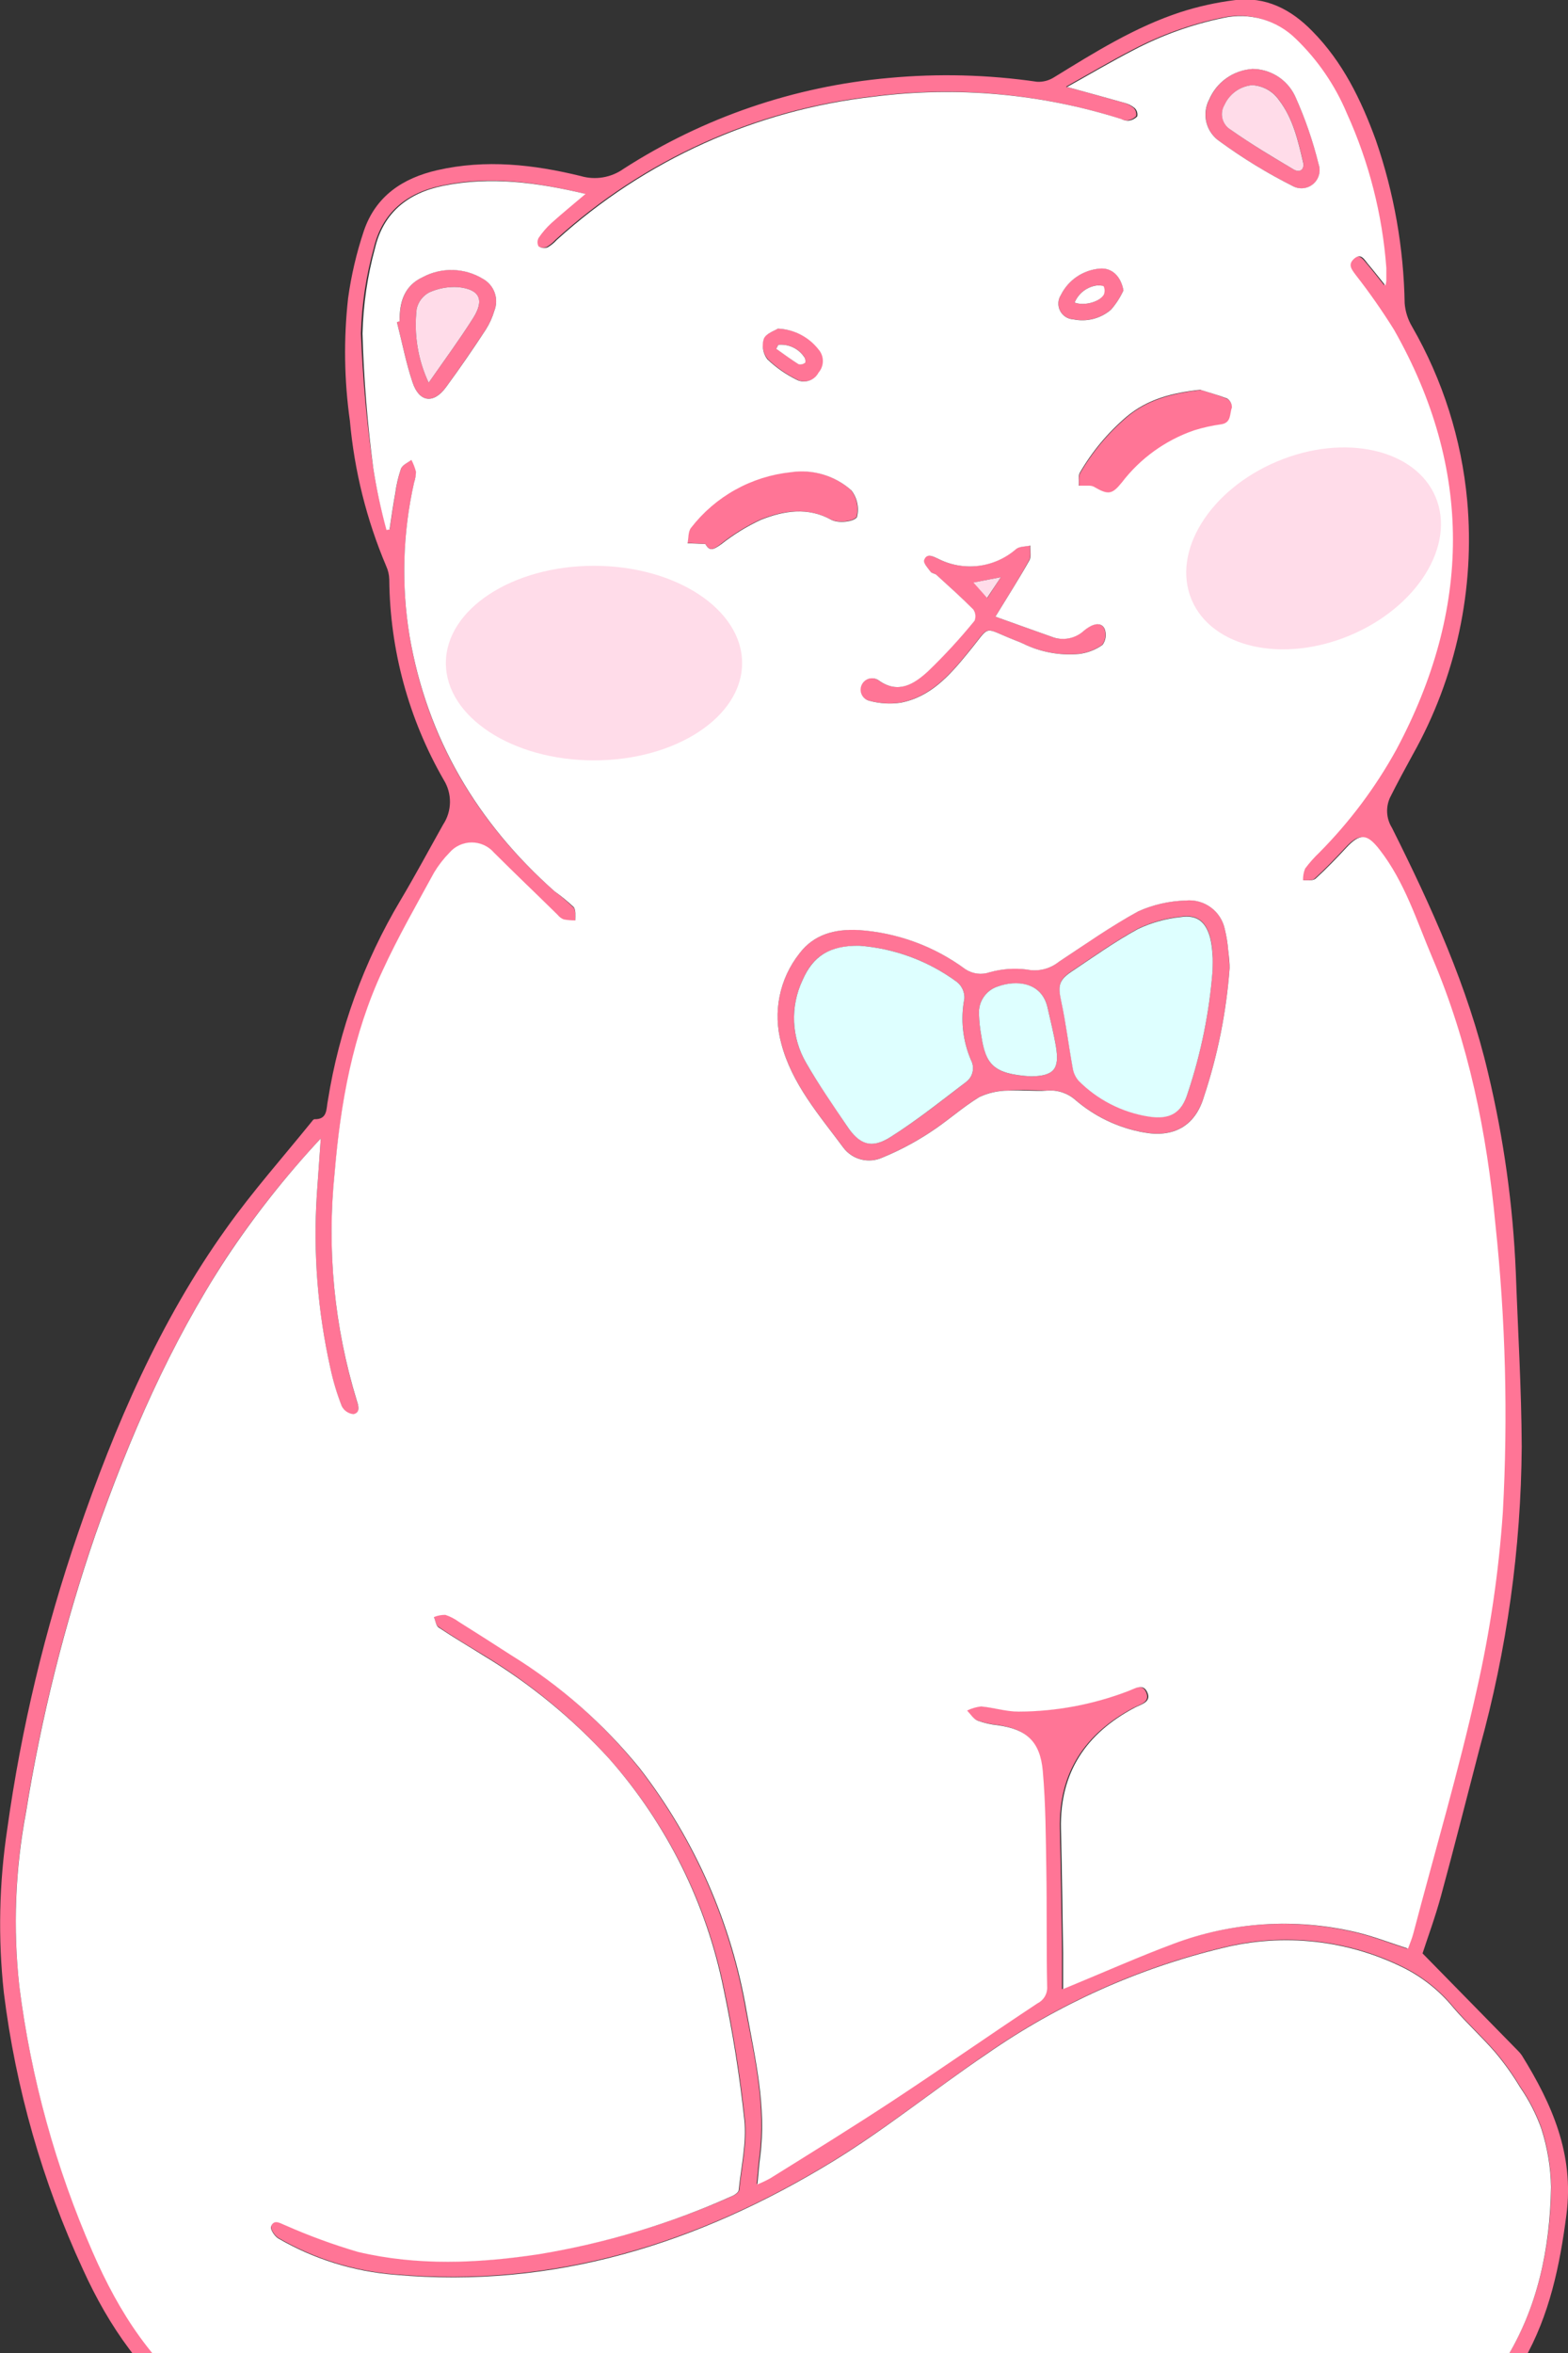 <svg width="524" height="786" viewBox="0 0 524 786" fill="none" xmlns="http://www.w3.org/2000/svg">
<rect x="0" y="0" width="524" height="786" fill="#333333" stroke="none"/>
<g clip-path="url(#clip0_109_2)">
<path d="M475.39 652.513L507.14 684.899C507.671 685.404 508.149 685.963 508.565 686.567C518.663 702.851 526.092 719.62 523.484 739.725C521.271 756.858 517.814 773.415 509.202 788.486C506.074 793.896 502.406 798.976 498.255 803.648C480.394 823.844 457.954 837.459 433.452 848.133C406.959 859.293 379.117 866.929 350.637 870.846C321.429 874.789 291.908 875.906 262.485 874.182C229.782 872.54 197.351 867.386 165.751 858.807C128.24 849.013 95.824 829.393 65.045 806.589C48.064 794.005 36.419 777.235 27.716 758.071C14.151 728.791 5.23 697.578 1.274 665.552C-0.686 647.384 -0.299 629.039 2.426 610.969C7.102 577.363 15.013 544.288 26.048 512.203C38.42 476.239 53.34 441.457 75.659 410.284C84.422 397.973 94.52 386.601 104.042 374.836C104.345 374.441 104.709 373.895 105.073 373.865C109.561 373.986 108.985 370.348 109.561 367.649C113.331 344.014 121.564 321.312 133.82 300.754C138.763 292.445 143.342 283.894 148.072 275.464C149.537 273.254 150.336 270.67 150.373 268.02C150.411 265.369 149.686 262.764 148.285 260.514C136.557 240.145 130.29 217.092 130.09 193.589C130.054 192.038 129.704 190.511 129.059 189.101C122.517 173.658 118.424 157.288 116.93 140.582C115.016 127.016 114.812 113.262 116.323 99.645C117.376 91.987 119.143 84.444 121.599 77.114C125.542 65.53 134.517 59.496 146.223 56.827C162.355 53.158 178.305 54.947 194.044 58.798C196.467 59.511 199.02 59.663 201.51 59.242C204 58.822 206.362 57.841 208.417 56.373C235.043 39.245 265.429 28.839 296.964 26.049C313.502 24.501 330.166 24.929 346.604 27.322C348.605 27.414 350.586 26.885 352.275 25.806C365.799 17.497 379.293 9.037 394.486 4.064C400.352 2.172 406.383 0.832 412.498 0.061C422.93 -1.304 431.421 3.093 438.547 10.401C448.736 20.712 454.891 33.417 459.774 46.79C465.844 64.363 469.099 82.784 469.417 101.373C469.647 104.093 470.487 106.725 471.873 109.076C482.137 126.886 488.426 146.707 490.31 167.177C492.969 196.668 486.625 226.272 472.115 252.084C469.508 256.845 466.93 261.606 464.504 266.457C463.774 268.06 463.452 269.818 463.569 271.575C463.685 273.332 464.236 275.033 465.171 276.525C478.362 302.877 490.552 329.683 497.284 358.4C502.523 380.286 505.63 402.628 506.564 425.113C507.261 444.46 508.444 463.837 508.535 483.183C508.303 517.255 503.572 551.148 494.464 583.98C490.189 600.355 486.065 616.791 481.607 633.136C479.666 640.323 477.21 646.903 475.39 652.513ZM107.196 380.294C95.546 392.75 84.947 406.148 75.507 420.352C56.736 449.19 43.121 480.454 31.779 512.749C21.441 542.883 13.701 573.845 8.642 605.298C5.037 624.481 4.302 644.092 6.459 663.49C10.365 694.035 18.627 723.864 30.991 752.067C39.876 772.384 51.369 790.396 69.897 803.617C95.278 821.63 121.175 838.672 150.953 848.558C188.893 861.016 228.424 867.97 268.338 869.208C298.506 870.701 328.748 869.075 358.582 864.357C394.395 858.292 428.509 847.345 459.804 828.665C476.998 818.385 492.281 805.589 503.016 788.334C513.75 771.08 518.178 750.884 518.39 730.385C518.265 723.73 517.162 717.129 515.115 710.796C513.348 705.922 510.963 701.295 508.019 697.029C505.552 692.906 502.753 688.991 499.65 685.323C495.222 680.199 490.158 675.65 485.761 670.495C481.147 664.851 475.377 660.26 468.84 657.031C450.266 647.882 429.063 645.563 408.95 650.481C380.575 657.277 353.721 669.32 329.774 685.991C312.459 697.787 296.084 711.038 278.223 721.955C233.435 749.246 185.189 764.409 131.97 759.708C118.257 758.627 104.962 754.482 93.064 747.579C91.821 746.851 90.305 744.546 90.639 743.576C91.67 740.998 93.671 742.545 95.521 743.242C103.358 746.701 111.41 749.649 119.628 752.067C139.582 756.797 159.808 756.039 179.943 752.885C202.465 749.253 224.414 742.688 245.231 733.357C245.989 732.993 246.99 732.174 247.05 731.507C247.869 723.683 249.719 715.738 248.93 708.066C247.361 693.392 245.043 678.807 241.986 664.37C236.168 635.802 222.915 609.275 203.565 587.468C191.345 573.975 177.228 562.33 161.658 552.898C156.654 549.866 151.529 546.833 146.496 543.407C145.586 542.8 145.434 541.102 144.919 539.92C146.132 539.426 147.43 539.179 148.739 539.192C150.358 539.731 151.882 540.519 153.258 541.527C159.08 545.196 164.933 548.896 170.724 552.656C187.024 562.797 201.499 575.611 213.542 590.561C231.948 614.34 244.226 642.28 249.294 671.92C252.327 687.84 255.935 703.73 253.812 720.135C253.418 723.168 253.206 726.2 252.872 729.566C254.335 728.972 255.763 728.293 257.148 727.534C270.885 718.922 284.713 710.432 298.268 701.516C314.43 690.873 330.32 679.744 346.483 669.07C347.526 668.548 348.389 667.726 348.961 666.711C349.534 665.695 349.79 664.531 349.697 663.369C349.515 650.42 349.697 637.472 349.424 624.524C349.242 613.516 349.212 602.448 348.242 591.501C347.362 581.524 342.753 577.491 333.08 576.157C330.789 575.926 328.538 575.406 326.378 574.61C325.013 574.034 324.073 572.427 322.951 571.275C324.406 570.552 325.976 570.09 327.591 569.91C331.806 570.274 335.96 571.548 340.145 571.639C352.532 571.621 364.816 569.382 376.413 565.028C378.687 564.24 381.628 561.995 383.054 565.361C384.479 568.727 380.87 569.364 378.778 570.486C362.555 579.098 353.761 592.138 354.185 610.908C354.519 624.706 354.701 638.503 354.913 652.331C354.913 656.243 354.913 660.185 354.913 664.46L357.49 663.399C368.892 658.699 380.203 653.665 391.757 649.359C411.134 642.065 432.237 640.672 452.405 645.356C458.47 646.721 464.11 648.995 470.175 650.936C470.751 649.329 471.479 647.661 471.933 645.932C479.181 618.792 487.096 591.834 493.16 564.421C497.586 544.935 500.496 525.135 501.863 505.199C503.612 473.121 502.781 440.955 499.377 409.011C496.344 378.383 490.431 348.363 478.302 319.949C473.056 307.607 469.204 294.659 460.683 283.863C456.468 278.435 454.103 278.284 449.524 283.227C446.219 286.775 442.853 290.292 439.274 293.537C438.395 294.295 436.515 293.931 435.09 294.083C435.044 292.744 435.281 291.411 435.787 290.171C437.237 288.228 438.85 286.412 440.609 284.743C450.687 274.566 459.31 263.045 466.233 250.507C491.311 203.656 491.947 156.775 465.505 110.198C461.549 103.818 457.257 97.654 452.647 91.73C451.313 89.911 450.191 88.061 452.162 86.302C454.133 84.544 455.558 86.666 456.741 88.061C458.652 90.305 460.471 92.67 462.594 95.309C462.734 94.802 462.835 94.284 462.897 93.762C462.897 92.306 462.897 90.73 462.897 89.395C461.572 71.572 457.117 54.122 449.736 37.844C445.796 28.422 439.965 19.907 432.603 12.827C429.457 9.743 425.589 7.495 421.352 6.287C417.115 5.079 412.643 4.951 408.344 5.913C397.892 8.079 387.797 11.703 378.353 16.678C371.076 20.439 364.04 24.593 356.217 28.96C363.191 30.87 369.256 32.508 375.291 34.236C376.57 34.554 377.761 35.155 378.778 35.995C379.148 36.348 379.423 36.789 379.576 37.277C379.73 37.764 379.758 38.283 379.657 38.785C378.856 39.62 377.778 40.137 376.625 40.24C375.779 40.238 374.947 40.029 374.199 39.634C347.532 31.184 319.343 28.648 291.596 32.204C252.131 36.658 215.066 53.408 185.644 80.086C184.767 81.058 183.744 81.887 182.611 82.542C182.115 82.727 181.582 82.793 181.056 82.735C180.529 82.677 180.024 82.497 179.579 82.209C179.356 81.778 179.239 81.299 179.239 80.814C179.239 80.328 179.356 79.85 179.579 79.419C180.793 77.609 182.218 75.95 183.824 74.476C187.372 71.262 191.102 68.26 195.287 64.681C179.124 60.861 163.629 58.617 147.678 61.982C135.791 64.408 127.725 71.08 124.935 82.785C122.34 92.096 120.884 101.688 120.599 111.35C121.198 126.381 122.574 141.371 124.723 156.26C125.831 163.212 127.33 170.096 129.211 176.88L130.242 176.729C130.848 172.726 131.424 168.693 132.152 164.599C132.513 161.845 133.142 159.133 134.032 156.503C134.518 155.259 136.337 154.562 137.55 153.47C138.196 154.726 138.705 156.047 139.066 157.412C139.052 158.619 138.847 159.817 138.46 160.96C134.619 177.83 134.073 195.283 136.852 212.359C142.644 246.717 159.444 274.888 185.371 297.782C187.605 299.445 189.723 301.258 191.709 303.21C192.527 304.181 192.133 306.243 192.285 307.698C190.98 307.68 189.681 307.538 188.403 307.274C187.618 306.948 186.928 306.426 186.402 305.757C179.246 298.874 172.059 292.051 165.175 285.016C164.25 283.934 163.101 283.065 161.808 282.47C160.515 281.874 159.109 281.566 157.685 281.566C156.262 281.566 154.855 281.874 153.562 282.47C152.269 283.065 151.12 283.934 150.195 285.016C148.251 287.007 146.542 289.215 145.101 291.596C139.187 302.452 132.971 313.187 127.877 324.376C118.082 345.755 113.806 368.619 111.865 391.908C109.208 417.507 111.713 443.378 119.234 467.991C119.841 469.81 120.447 472.024 118.112 472.509C117.296 472.428 116.514 472.145 115.836 471.684C115.158 471.223 114.606 470.6 114.231 469.871C112.6 465.707 111.312 461.417 110.38 457.044C106.167 438.147 104.646 418.751 105.861 399.428C106.316 393.151 106.71 387.026 107.196 380.294Z" fill="#FF7596"/>
<path d="M410.922 323.376C409.838 338.019 406.945 352.472 402.309 366.405C399.277 376.23 392.06 380.142 381.962 378.201C373.565 376.661 365.734 372.902 359.28 367.315C358.001 366.207 356.512 365.368 354.903 364.847C353.293 364.326 351.595 364.134 349.909 364.283C345.603 364.283 341.237 363.858 336.931 364.283C333.587 364.28 330.284 365.016 327.257 366.436C321.496 369.953 316.462 374.593 310.761 378.262C305.735 381.565 300.404 384.378 294.841 386.662C292.632 387.657 290.153 387.878 287.803 387.289C285.453 386.7 283.371 385.336 281.893 383.417C273.796 372.47 264.578 362.039 261.06 348.423C259.657 343.308 259.475 337.935 260.528 332.736C261.581 327.537 263.841 322.659 267.125 318.493C272.037 311.974 279.254 310.245 286.896 310.639C299.798 311.492 312.185 316.028 322.587 323.709C323.777 324.496 325.131 324.999 326.546 325.177C327.96 325.356 329.397 325.207 330.745 324.74C334.777 323.615 338.994 323.306 343.147 323.83C345.011 324.214 346.937 324.182 348.787 323.736C350.637 323.291 352.366 322.443 353.852 321.253C362.615 315.461 371.227 309.305 380.446 304.362C385.417 302.148 390.774 300.932 396.214 300.784C399.218 300.477 402.228 301.301 404.657 303.096C407.085 304.891 408.756 307.526 409.345 310.488C409.89 312.719 410.255 314.991 410.436 317.28C410.709 319.403 410.831 321.829 410.922 323.376ZM287.23 315.916C277.162 315.916 271.673 319.282 268.186 327.439C266.128 331.802 265.166 336.601 265.383 341.421C265.6 346.24 266.988 350.933 269.429 355.094C273.584 362.312 278.527 369.195 283.045 376.139C287.199 382.204 291.172 383.842 297.509 379.869C306.364 374.29 314.612 367.74 322.982 361.311C324.029 360.482 324.753 359.313 325.03 358.006C325.307 356.699 325.119 355.337 324.498 354.154C321.706 347.659 320.935 340.474 322.284 333.534C322.333 332.491 322.136 331.451 321.71 330.497C321.283 329.544 320.638 328.704 319.828 328.045C310.313 321.027 299.018 316.824 287.23 315.916ZM405.221 324.285C405.221 322.466 405.221 320.646 405.221 318.827C405.156 316.894 404.892 314.974 404.432 313.096C402.946 307.728 400.065 305.393 394.577 306.212C389.644 306.716 384.835 308.06 380.355 310.185C372.622 314.4 365.405 319.555 358.067 324.467C353.761 327.348 353.579 329.289 354.67 334.353C356.247 341.631 357.127 349.06 358.461 356.398C358.683 358.056 359.378 359.614 360.462 360.886C366.748 367.223 374.88 371.406 383.69 372.834C390.847 374.017 394.941 371.773 397.033 364.768C401.393 351.655 404.142 338.061 405.221 324.285ZM344.572 359.552C352.123 359.4 354.125 357.156 352.881 349.636C352.153 345.239 351.031 340.903 350.061 336.536C348.09 327.924 339.63 327.439 333.504 329.501C331.567 330.113 329.89 331.357 328.741 333.033C327.592 334.709 327.038 336.722 327.166 338.75C327.237 341.161 327.491 343.564 327.924 345.937C329.441 355.549 331.897 358.824 344.572 359.552Z" fill="#FF7596"/>
<path d="M332.655 205.991C339.054 208.265 345.179 210.509 351.335 212.662C353.153 213.384 355.14 213.574 357.062 213.209C358.985 212.843 360.763 211.939 362.191 210.6C362.661 210.213 363.157 209.858 363.677 209.539C365.617 208.296 367.983 207.811 369.044 210.024C369.384 210.906 369.499 211.859 369.377 212.797C369.255 213.734 368.901 214.626 368.347 215.392C366.013 217.045 363.302 218.087 360.462 218.424C354.024 219.003 347.55 217.796 341.752 214.937C340.873 214.543 339.963 214.148 339.053 213.815C327.894 209.448 331.351 208.417 323.437 217.999C317.372 225.49 310.913 232.767 300.875 234.708C297.433 235.202 293.926 234.996 290.565 234.102C290.006 233.986 289.48 233.747 289.026 233.401C288.571 233.056 288.2 232.613 287.939 232.105C287.678 231.597 287.535 231.038 287.519 230.467C287.503 229.896 287.615 229.33 287.847 228.808C288.078 228.286 288.424 227.823 288.858 227.453C289.293 227.082 289.805 226.814 290.356 226.667C290.908 226.521 291.485 226.499 292.046 226.605C292.607 226.711 293.137 226.941 293.598 227.279C300.117 231.918 305.424 228.401 309.851 224.398C315.446 219.039 320.703 213.337 325.59 207.325C325.84 206.708 325.932 206.038 325.858 205.376C325.784 204.714 325.546 204.082 325.165 203.535C321.193 199.532 316.978 195.772 312.823 191.982C312.308 191.527 311.307 191.496 310.913 190.981C310.003 189.768 308.426 187.948 308.729 187.099C309.578 184.673 311.58 185.765 313.278 186.553C317.46 188.715 322.196 189.567 326.869 188.999C331.542 188.431 335.936 186.47 339.478 183.369C340.63 182.46 342.51 182.581 344.209 182.217C344.209 183.885 344.633 185.886 343.905 187.16C340.509 193.407 336.658 199.441 332.655 205.991ZM334.475 192.8L325.377 194.589L329.956 199.744L334.475 192.8Z" fill="#FF7596"/>
<path d="M401.248 130.242C404.281 131.212 407.313 132.031 410.194 133.274C410.691 133.606 411.096 134.058 411.371 134.588C411.647 135.118 411.784 135.709 411.771 136.307C410.952 138.308 411.771 141.371 408.192 141.886C405.109 142.309 402.066 142.988 399.095 143.918C389.524 147.226 381.139 153.28 374.987 161.324C371.652 165.387 370.439 165.539 365.617 162.719C365.072 162.483 364.482 162.37 363.889 162.385H360.614C360.614 160.899 360.311 159.141 360.978 158.019C365.055 150.991 370.294 144.705 376.473 139.43C383.569 133.365 391.939 131.394 401.248 130.242Z" fill="#FF7596"/>
<path d="M235.709 181.702L229.644 181.368C230.008 179.64 229.826 177.487 230.797 176.243C234.81 171.05 239.836 166.725 245.569 163.529C251.303 160.334 257.625 158.336 264.153 157.655C267.768 157.113 271.457 157.375 274.959 158.424C278.46 159.472 281.687 161.28 284.409 163.719C285.364 164.973 286.025 166.425 286.345 167.967C286.665 169.51 286.636 171.105 286.259 172.635C285.228 174.242 280.012 174.788 277.678 173.544C269.824 169.299 261.788 170.512 254.146 173.544C249.46 175.724 245.044 178.442 240.985 181.641C238.074 183.885 237.104 184.037 235.709 181.702Z" fill="#FF7596"/>
<path d="M418.321 23.016C421.353 22.991 424.329 23.834 426.897 25.446C429.466 27.058 431.519 29.372 432.816 32.113C436.136 39.457 438.775 47.09 440.7 54.917C441.095 56.078 441.129 57.332 440.797 58.513C440.465 59.694 439.783 60.747 438.84 61.532C437.897 62.318 436.738 62.798 435.516 62.911C434.295 63.024 433.067 62.764 431.997 62.164C423.519 57.892 415.406 52.933 407.738 47.336C405.504 45.866 403.895 43.619 403.222 41.031C402.55 38.443 402.862 35.697 404.099 33.326C405.296 30.468 407.256 27.995 409.764 26.177C412.272 24.358 415.232 23.265 418.321 23.016ZM418.321 28.444C416.36 28.66 414.49 29.383 412.895 30.542C411.3 31.701 410.034 33.257 409.223 35.055C408.812 35.748 408.542 36.516 408.43 37.314C408.319 38.112 408.368 38.925 408.574 39.704C408.78 40.483 409.139 41.213 409.631 41.852C410.123 42.491 410.737 43.025 411.437 43.424C418.199 48.185 425.356 52.521 432.482 56.675C434.483 57.828 435.969 56.463 435.514 54.25C433.816 46.972 432.118 39.603 427.478 33.478C426.451 31.989 425.092 30.759 423.508 29.886C421.924 29.012 420.158 28.518 418.351 28.444H418.321Z" fill="#FF7596"/>
<path d="M133.547 107.317C133.547 101.009 135.003 95.49 141.25 92.549C144.36 90.887 147.849 90.064 151.374 90.16C154.899 90.255 158.339 91.267 161.354 93.095C163.186 94.1 164.587 95.739 165.296 97.704C166.005 99.669 165.973 101.826 165.206 103.769C164.561 105.972 163.611 108.075 162.385 110.016C158.049 116.535 153.652 123.055 149.013 129.362C144.858 135.003 140.097 134.396 137.884 127.755C135.67 121.114 134.366 114.291 132.637 107.559L133.547 107.317ZM143.251 127.846C148.618 120.144 153.622 113.351 158.11 106.255C161.991 100.191 160.293 96.643 153.106 95.915C149.764 95.706 146.422 96.32 143.372 97.704C142.341 98.267 141.441 99.042 140.73 99.977C140.019 100.913 139.514 101.988 139.248 103.132C138.254 111.582 139.64 120.142 143.251 127.846Z" fill="#FF7596"/>
<path d="M375.442 97.007C374.367 99.325 372.968 101.479 371.288 103.405C369.579 104.874 367.556 105.93 365.374 106.493C363.192 107.055 360.909 107.109 358.703 106.65C357.778 106.605 356.88 106.318 356.101 105.817C355.322 105.316 354.688 104.619 354.264 103.795C353.84 102.971 353.64 102.05 353.685 101.125C353.73 100.199 354.017 99.302 354.519 98.523C355.74 96.06 357.577 93.954 359.85 92.408C362.124 90.862 364.758 89.929 367.497 89.698C371.652 89.304 374.624 92.367 375.442 97.007ZM359.128 101.07C362.342 102.283 367.528 100.858 368.771 98.401C369.104 97.554 369.104 96.611 368.771 95.763C368.619 95.399 367.315 95.248 366.588 95.339C364.949 95.552 363.397 96.194 362.087 97.2C360.776 98.207 359.756 99.542 359.128 101.07Z" fill="#FF7596"/>
<path d="M259.908 109.773C262.576 109.847 265.195 110.508 267.58 111.708C269.964 112.908 272.055 114.618 273.705 116.717C274.631 117.787 275.141 119.154 275.141 120.568C275.141 121.983 274.631 123.35 273.705 124.42C273.08 125.625 272.032 126.557 270.762 127.039C269.492 127.52 268.089 127.516 266.822 127.027C263.065 125.236 259.616 122.862 256.602 119.992C255.831 119.061 255.293 117.958 255.035 116.776C254.776 115.595 254.804 114.368 255.116 113.2C255.965 111.35 258.907 110.44 259.908 109.773ZM260.09 115.201L259.392 116.444C261.879 118.203 264.335 120.022 266.882 121.63C267.262 121.709 267.654 121.705 268.031 121.615C268.409 121.526 268.762 121.355 269.065 121.114C269.308 120.932 269.065 119.628 268.762 119.204C267.813 117.815 266.505 116.71 264.978 116.005C263.451 115.3 261.762 115.023 260.09 115.201Z" fill="#FF7596"/>
<path d="M287.23 315.916C299.018 316.824 310.313 321.027 319.828 328.045C320.638 328.704 321.283 329.544 321.71 330.497C322.136 331.451 322.333 332.491 322.284 333.534C320.935 340.474 321.706 347.659 324.498 354.154C325.119 355.337 325.307 356.699 325.03 358.006C324.753 359.313 324.029 360.482 322.982 361.311C314.612 367.679 306.364 374.29 297.509 379.869C291.172 383.842 287.199 382.325 283.045 376.139C278.375 369.195 273.584 362.312 269.429 355.094C266.988 350.933 265.6 346.24 265.383 341.421C265.166 336.601 266.128 331.802 268.186 327.439C271.673 319.403 277.162 315.795 287.23 315.916Z" fill="#DEFFFF"/>
<path d="M405.221 324.285C404.142 338.103 401.382 351.739 397.003 364.889C394.91 371.894 390.938 374.138 383.66 372.955C374.85 371.527 366.718 367.344 360.432 361.008C359.348 359.735 358.653 358.177 358.431 356.52C357.096 349.181 356.217 341.752 354.64 334.474C353.548 329.41 353.73 327.469 358.036 324.588C365.375 319.676 372.592 314.521 380.324 310.306C384.804 308.181 389.614 306.838 394.546 306.333C400.035 305.515 402.916 307.85 404.402 313.217C404.861 315.095 405.126 317.016 405.19 318.948C405.342 320.646 405.221 322.435 405.221 324.285Z" fill="#DEFFFF"/>
<path d="M344.572 359.552C331.897 358.794 329.41 355.549 327.924 345.937C327.491 343.564 327.237 341.161 327.166 338.75C327.038 336.722 327.592 334.709 328.741 333.033C329.89 331.357 331.567 330.113 333.504 329.501C339.569 327.348 348.09 327.924 350.061 336.536C351.031 340.903 352.153 345.239 352.881 349.636C354.125 357.156 352.153 359.4 344.572 359.552Z" fill="#DEFFFF"/>
<path d="M334.475 192.8L329.865 199.744L325.286 194.589L334.475 192.8Z" fill="#FFDCE9"/>
<path d="M418.351 28.444C420.153 28.523 421.912 29.019 423.491 29.892C425.069 30.766 426.424 31.993 427.448 33.478C432.088 39.542 433.786 46.972 435.484 54.25C436 56.463 434.514 57.828 432.452 56.675C425.325 52.461 418.169 48.185 411.407 43.424C410.706 43.025 410.092 42.491 409.601 41.852C409.109 41.213 408.75 40.483 408.543 39.704C408.337 38.925 408.289 38.112 408.4 37.314C408.512 36.516 408.781 35.748 409.193 35.055C410.009 33.249 411.284 31.688 412.891 30.528C414.497 29.368 416.38 28.65 418.351 28.444Z" fill="#FFDCE9"/>
<path d="M143.251 127.846C139.641 120.142 138.254 111.582 139.248 103.132C139.514 101.988 140.02 100.913 140.73 99.977C141.441 99.042 142.341 98.267 143.372 97.704C146.422 96.32 149.764 95.706 153.106 95.915C160.293 96.643 161.991 100.13 158.11 106.255C153.622 113.351 148.618 120.144 143.251 127.846Z" fill="#FFDCE9"/>
<path d="M359.128 101.07C359.766 99.525 360.805 98.18 362.138 97.172C363.471 96.164 365.049 95.531 366.709 95.339C367.437 95.339 368.741 95.339 368.892 95.763C369.225 96.611 369.225 97.554 368.892 98.401C367.528 100.858 362.342 102.283 359.128 101.07Z" fill="white"/>
<path d="M107.196 380.294C106.71 387.026 106.316 393.151 105.861 399.307C104.646 418.629 106.168 438.026 110.38 456.923C111.312 461.296 112.6 465.586 114.231 469.75C114.606 470.478 115.158 471.101 115.836 471.562C116.514 472.023 117.297 472.307 118.112 472.388C120.447 471.903 119.841 469.689 119.234 467.869C111.699 443.249 109.183 417.367 111.835 391.756C113.776 368.467 117.9 345.603 127.846 324.225C132.971 313.035 139.157 302.3 145.07 291.444C146.511 289.063 148.221 286.855 150.165 284.864C151.09 283.782 152.239 282.913 153.532 282.318C154.825 281.722 156.231 281.414 157.655 281.414C159.078 281.414 160.485 281.722 161.778 282.318C163.071 282.913 164.22 283.782 165.145 284.864C172.18 291.899 179.367 298.722 186.372 305.606C186.898 306.274 187.587 306.796 188.373 307.122C189.653 307.356 190.953 307.467 192.255 307.455C192.255 305.909 192.497 303.938 191.678 302.967C189.694 301.1 187.587 299.367 185.371 297.782C159.505 274.887 142.705 246.625 136.853 212.359C134.073 195.336 134.598 177.936 138.399 161.112C138.787 159.968 138.991 158.771 139.006 157.564C138.644 156.199 138.136 154.877 137.489 153.621C136.276 154.592 134.457 155.289 133.972 156.654C133.082 159.285 132.452 161.997 132.092 164.75C131.364 168.753 130.788 172.786 130.181 176.88L129.15 177.032C127.284 170.197 125.806 163.262 124.723 156.26C122.76 141.392 121.566 126.432 121.145 111.441C121.381 101.785 122.786 92.193 125.329 82.876C128.119 71.14 136.185 64.499 148.072 62.073C164.023 58.829 179.519 60.951 195.681 64.772C191.497 68.35 187.767 71.352 184.219 74.567C182.613 76.04 181.188 77.7 179.973 79.51C179.75 79.941 179.633 80.419 179.633 80.904C179.633 81.39 179.75 81.868 179.973 82.299C180.418 82.588 180.923 82.768 181.45 82.826C181.977 82.884 182.509 82.818 183.006 82.633C184.138 81.977 185.162 81.148 186.038 80.177C215.46 53.499 252.525 36.749 291.991 32.295C319.737 28.739 347.926 31.274 374.593 39.724C375.341 40.12 376.173 40.328 377.019 40.331C378.173 40.228 379.25 39.711 380.052 38.875C380.152 38.374 380.124 37.855 379.971 37.367C379.817 36.88 379.542 36.439 379.172 36.086C378.156 35.246 376.964 34.645 375.685 34.327C369.62 32.598 363.555 30.961 356.611 29.05C364.435 24.684 371.47 20.529 378.748 16.769C388.191 11.794 398.287 8.17 408.738 6.004C413.038 5.042 417.509 5.17 421.747 6.378C425.984 7.585 429.851 9.834 432.997 12.918C440.359 19.998 446.19 28.512 450.131 37.935C457.511 54.212 461.966 71.663 463.291 89.486C463.291 90.942 463.291 92.519 463.291 93.853C463.229 94.375 463.128 94.892 462.988 95.399C460.865 92.761 459.046 90.396 457.135 88.152C455.953 86.757 454.831 84.392 452.556 86.393C450.282 88.394 451.707 90.002 453.042 91.821C457.638 97.706 461.92 103.83 465.869 110.167C492.311 156.745 491.675 203.626 466.597 250.476C459.674 263.015 451.051 274.536 440.973 284.712C439.214 286.381 437.601 288.197 436.151 290.14C435.645 291.38 435.408 292.714 435.454 294.052C436.879 294.052 438.759 294.264 439.638 293.506C443.217 290.262 446.583 286.744 449.888 283.196C454.467 278.253 456.832 278.405 461.047 283.833C469.447 294.628 473.419 307.577 478.666 319.919C490.795 348.393 496.86 378.353 499.741 408.98C503.144 440.925 503.976 473.091 502.227 505.168C500.86 525.104 497.95 544.904 493.524 564.391C487.459 591.683 479.424 618.762 472.297 645.902C471.843 647.63 471.115 649.298 470.539 650.905C464.474 648.965 458.712 646.69 452.769 645.326C432.601 640.642 411.498 642.034 392.121 649.328C380.567 653.635 369.256 658.668 357.854 663.369L355.277 664.43C355.277 660.094 355.277 656.152 355.277 652.3C355.065 638.473 354.883 624.675 354.549 610.878C354.125 592.107 362.918 579.068 379.142 570.456C381.234 569.334 384.873 568.636 383.418 565.331C381.962 562.026 379.051 564.209 376.777 564.997C365.151 569.418 352.825 571.708 340.388 571.76C336.203 571.76 332.049 570.395 327.834 570.031C326.219 570.211 324.649 570.673 323.194 571.396C324.316 572.548 325.256 574.155 326.621 574.731C328.78 575.528 331.032 576.047 333.322 576.278C342.996 577.612 347.605 581.645 348.484 591.622C349.455 602.569 349.485 613.637 349.667 624.645C349.879 637.593 349.667 650.541 349.94 663.49C350.033 664.652 349.777 665.816 349.204 666.832C348.631 667.847 347.768 668.669 346.725 669.191C330.563 679.865 314.673 690.994 298.51 701.637C284.955 710.553 271.219 719.044 257.391 727.656C256.006 728.414 254.578 729.093 253.115 729.687C253.449 726.23 253.661 723.228 254.055 720.256C256.178 703.851 252.448 687.961 249.537 672.041C244.468 642.401 232.191 614.461 213.785 590.682C201.686 575.763 187.16 562.989 170.816 552.898C165.024 549.138 159.171 545.438 153.349 541.769C151.973 540.761 150.449 539.973 148.831 539.434C147.521 539.421 146.223 539.669 145.01 540.162C145.525 541.345 145.677 543.043 146.587 543.649C151.529 546.955 156.654 549.957 161.749 553.141C177.271 562.505 191.356 574.067 203.566 587.468C222.854 609.304 236.044 635.84 241.804 664.4C244.861 678.838 247.179 693.422 248.748 708.096C249.537 715.768 247.687 723.713 246.868 731.537C246.868 732.204 245.807 733.023 245.049 733.387C224.276 742.75 202.368 749.356 179.882 753.037C159.747 756.069 139.521 756.948 119.568 752.218C111.35 749.8 103.297 746.853 95.46 743.394C93.641 742.696 91.609 741.15 90.578 743.727C90.244 744.637 91.761 747.002 93.004 747.73C104.901 754.634 118.197 758.779 131.91 759.86C185.128 764.681 233.374 749.428 278.163 722.106C296.024 711.19 312.399 697.847 329.714 686.142C353.66 669.472 380.514 657.428 408.89 650.632C429.003 645.714 450.205 648.033 468.78 657.182C475.317 660.411 481.086 665.002 485.701 670.646C490.098 675.802 495.162 680.35 499.589 685.475C502.693 689.142 505.492 693.057 507.959 697.18C510.903 701.447 513.287 706.074 515.054 710.947C517.101 717.281 518.205 723.881 518.329 730.536C517.996 751.035 513.902 770.867 502.955 788.486C492.008 806.104 476.937 818.537 459.743 828.817C428.449 847.496 394.334 858.322 358.522 864.508C328.687 869.227 298.445 870.852 268.277 869.36C228.363 868.121 188.833 861.167 150.893 848.709C121.114 838.823 95.218 821.781 69.836 803.769C51.308 790.608 39.816 772.596 30.931 752.218C18.573 723.964 10.332 694.084 6.459 663.49C4.322 644.088 5.078 624.477 8.703 605.298C13.761 573.845 21.502 542.882 31.84 512.749C43.181 480.454 56.797 449.069 75.568 420.352C84.989 406.151 95.567 392.752 107.196 380.294ZM410.922 323.375C410.922 321.829 410.709 319.524 410.436 317.311C410.255 315.021 409.89 312.749 409.345 310.518C408.756 307.557 407.085 304.921 404.657 303.126C402.228 301.332 399.218 300.507 396.214 300.814C390.774 300.962 385.417 302.178 380.446 304.393C371.349 309.335 362.615 315.491 353.852 321.283C352.366 322.473 350.637 323.321 348.787 323.766C346.937 324.212 345.011 324.244 343.147 323.861C338.994 323.336 334.777 323.645 330.745 324.77C329.397 325.237 327.96 325.387 326.546 325.208C325.131 325.029 323.777 324.526 322.587 323.739C312.185 316.059 299.798 311.523 286.896 310.67C279.163 310.276 272.037 312.004 267.125 318.524C263.841 322.689 261.581 327.568 260.528 332.766C259.475 337.965 259.657 343.338 261.06 348.453C264.578 362.069 273.796 372.5 281.893 383.447C283.371 385.366 285.453 386.73 287.803 387.319C290.153 387.908 292.632 387.687 294.841 386.692C300.404 384.408 305.735 381.595 310.761 378.292C316.462 374.623 321.496 369.984 327.257 366.466C330.284 365.046 333.587 364.311 336.931 364.313C341.237 364.04 345.603 364.586 349.909 364.313C351.595 364.164 353.293 364.356 354.903 364.877C356.512 365.398 358.001 366.237 359.28 367.345C365.734 372.932 373.566 376.691 381.962 378.232C392.06 380.172 399.338 376.261 402.309 366.436C406.948 352.493 409.84 338.029 410.922 323.375ZM332.655 205.991C336.658 199.441 340.509 193.407 343.996 187.19C344.724 185.917 344.239 183.915 344.3 182.247C342.692 182.611 340.721 182.49 339.569 183.4C336.027 186.5 331.633 188.462 326.96 189.03C322.287 189.597 317.551 188.745 313.369 186.584C311.671 185.795 309.669 184.704 308.82 187.13C308.517 188.07 310.094 189.798 311.004 191.011C311.398 191.527 312.399 191.557 312.914 192.012C317.068 195.802 321.284 199.562 325.256 203.565C325.637 204.112 325.875 204.745 325.949 205.407C326.023 206.069 325.931 206.738 325.681 207.356C320.794 213.367 315.537 219.069 309.942 224.428C305.515 228.431 300.208 231.949 293.689 227.309C293.228 226.971 292.698 226.741 292.137 226.635C291.576 226.53 290.999 226.551 290.447 226.697C289.896 226.844 289.384 227.113 288.949 227.483C288.515 227.853 288.169 228.317 287.937 228.838C287.706 229.36 287.594 229.927 287.61 230.497C287.626 231.068 287.769 231.628 288.03 232.136C288.291 232.643 288.662 233.086 289.117 233.432C289.571 233.777 290.097 234.016 290.656 234.132C294.017 235.026 297.524 235.232 300.966 234.738C311.004 232.798 317.341 225.641 323.528 218.03C331.442 208.447 327.985 209.478 339.144 213.845C340.054 214.179 340.964 214.573 341.843 214.967C347.641 217.827 354.115 219.033 360.553 218.454C363.393 218.117 366.104 217.075 368.437 215.422C368.992 214.656 369.346 213.764 369.468 212.827C369.59 211.889 369.475 210.936 369.135 210.055C368.074 207.841 365.708 208.326 363.768 209.569C363.248 209.888 362.752 210.243 362.282 210.631C360.854 211.969 359.076 212.874 357.153 213.239C355.231 213.604 353.244 213.415 351.426 212.693C345.179 210.509 339.053 208.265 332.655 205.991ZM401.248 130.181C391.939 131.182 383.569 133.213 376.382 139.278C370.203 144.554 364.964 150.839 360.887 157.867C360.22 158.989 360.614 160.748 360.523 162.234H363.798C364.391 162.218 364.981 162.332 365.526 162.567C370.348 165.387 371.591 165.236 374.897 161.172C381.048 153.128 389.433 147.074 399.004 143.766C401.975 142.837 405.018 142.157 408.101 141.735C411.589 141.219 410.861 138.156 411.68 136.155C411.693 135.558 411.556 134.966 411.28 134.436C411.005 133.906 410.6 133.454 410.103 133.122C407.343 132.031 404.25 131.212 401.248 130.242V130.181ZM235.709 181.732C237.104 184.067 238.074 183.915 241.107 181.732C245.165 178.532 249.582 175.815 254.267 173.635C261.909 170.603 269.945 169.269 277.799 173.635C280.134 174.879 285.35 174.333 286.381 172.726C286.757 171.196 286.787 169.601 286.467 168.058C286.147 166.516 285.485 165.064 284.531 163.81C281.809 161.371 278.582 159.563 275.08 158.515C271.579 157.466 267.889 157.204 264.274 157.746C257.746 158.427 251.424 160.425 245.69 163.62C239.957 166.815 234.931 171.141 230.918 176.334C229.947 177.578 230.129 179.731 229.765 181.459L235.709 181.732ZM418.321 23.046C415.234 23.284 412.272 24.366 409.758 26.174C407.245 27.982 405.276 30.445 404.068 33.296C402.832 35.667 402.52 38.413 403.192 41.001C403.864 43.589 405.473 45.836 407.707 47.305C415.375 52.902 423.489 57.862 431.966 62.134C433.037 62.733 434.264 62.993 435.486 62.881C436.708 62.768 437.867 62.287 438.809 61.502C439.752 60.717 440.435 59.664 440.767 58.483C441.099 57.302 441.065 56.048 440.669 54.886C438.745 47.06 436.106 39.427 432.785 32.083C431.487 29.352 429.436 27.048 426.874 25.442C424.312 23.836 421.344 22.994 418.321 23.016V23.046ZM133.547 107.347L132.638 107.59C134.366 114.322 135.67 121.205 137.884 127.785C140.097 134.366 144.858 135.033 149.013 129.393C153.652 123.085 158.11 116.566 162.385 110.046C163.611 108.105 164.561 106.002 165.206 103.799C165.973 101.856 166.005 99.7 165.296 97.735C164.587 95.77 163.186 94.131 161.354 93.125C158.339 91.297 154.899 90.286 151.374 90.19C147.849 90.094 144.36 90.918 141.25 92.579C135.003 95.49 133.456 101.07 133.547 107.317V107.347ZM375.442 97.037C374.624 92.397 371.652 89.335 367.497 89.729C364.758 89.959 362.124 90.892 359.85 92.438C357.577 93.984 355.74 96.09 354.519 98.553C354.017 99.332 353.729 100.229 353.685 101.155C353.64 102.08 353.84 103.001 354.264 103.825C354.688 104.649 355.322 105.346 356.101 105.848C356.88 106.349 357.778 106.636 358.703 106.68C360.909 107.139 363.192 107.086 365.374 106.523C367.556 105.96 369.579 104.904 371.288 103.435C372.97 101.5 374.369 99.336 375.442 97.007V97.037ZM259.908 109.803C258.907 110.47 255.965 111.38 255.238 113.2C254.883 114.351 254.808 115.571 255.019 116.758C255.23 117.944 255.721 119.064 256.451 120.022C259.464 122.892 262.914 125.267 266.67 127.058C267.937 127.546 269.34 127.55 270.61 127.069C271.88 126.588 272.928 125.655 273.553 124.45C274.48 123.38 274.989 122.013 274.989 120.599C274.989 119.184 274.48 117.817 273.553 116.748C271.923 114.662 269.858 112.958 267.501 111.753C265.144 110.549 262.553 109.873 259.908 109.773V109.803Z" fill="white"/>
<path d="M260.09 115.201C261.768 115.029 263.461 115.316 264.989 116.032C266.516 116.748 267.82 117.865 268.762 119.265C269.126 119.689 269.308 120.993 269.065 121.175C268.762 121.416 268.409 121.587 268.031 121.676C267.654 121.765 267.262 121.77 266.882 121.69C264.335 120.083 261.879 118.264 259.392 116.505L260.09 115.201Z" fill="white"/>
<ellipse cx="198.5" cy="221.5" rx="49.5" ry="32.5" fill="#FFDCE9"/>
<ellipse cx="438.983" cy="183.186" rx="44.229" ry="31.5" transform="rotate(-22.816 438.983 183.186)" fill="#FFDCE9"/>
</g>
<defs>
<clipPath id="clip0_109_2">
<rect width="524" height="875" fill="white"/>
</clipPath>
</defs>
</svg>
